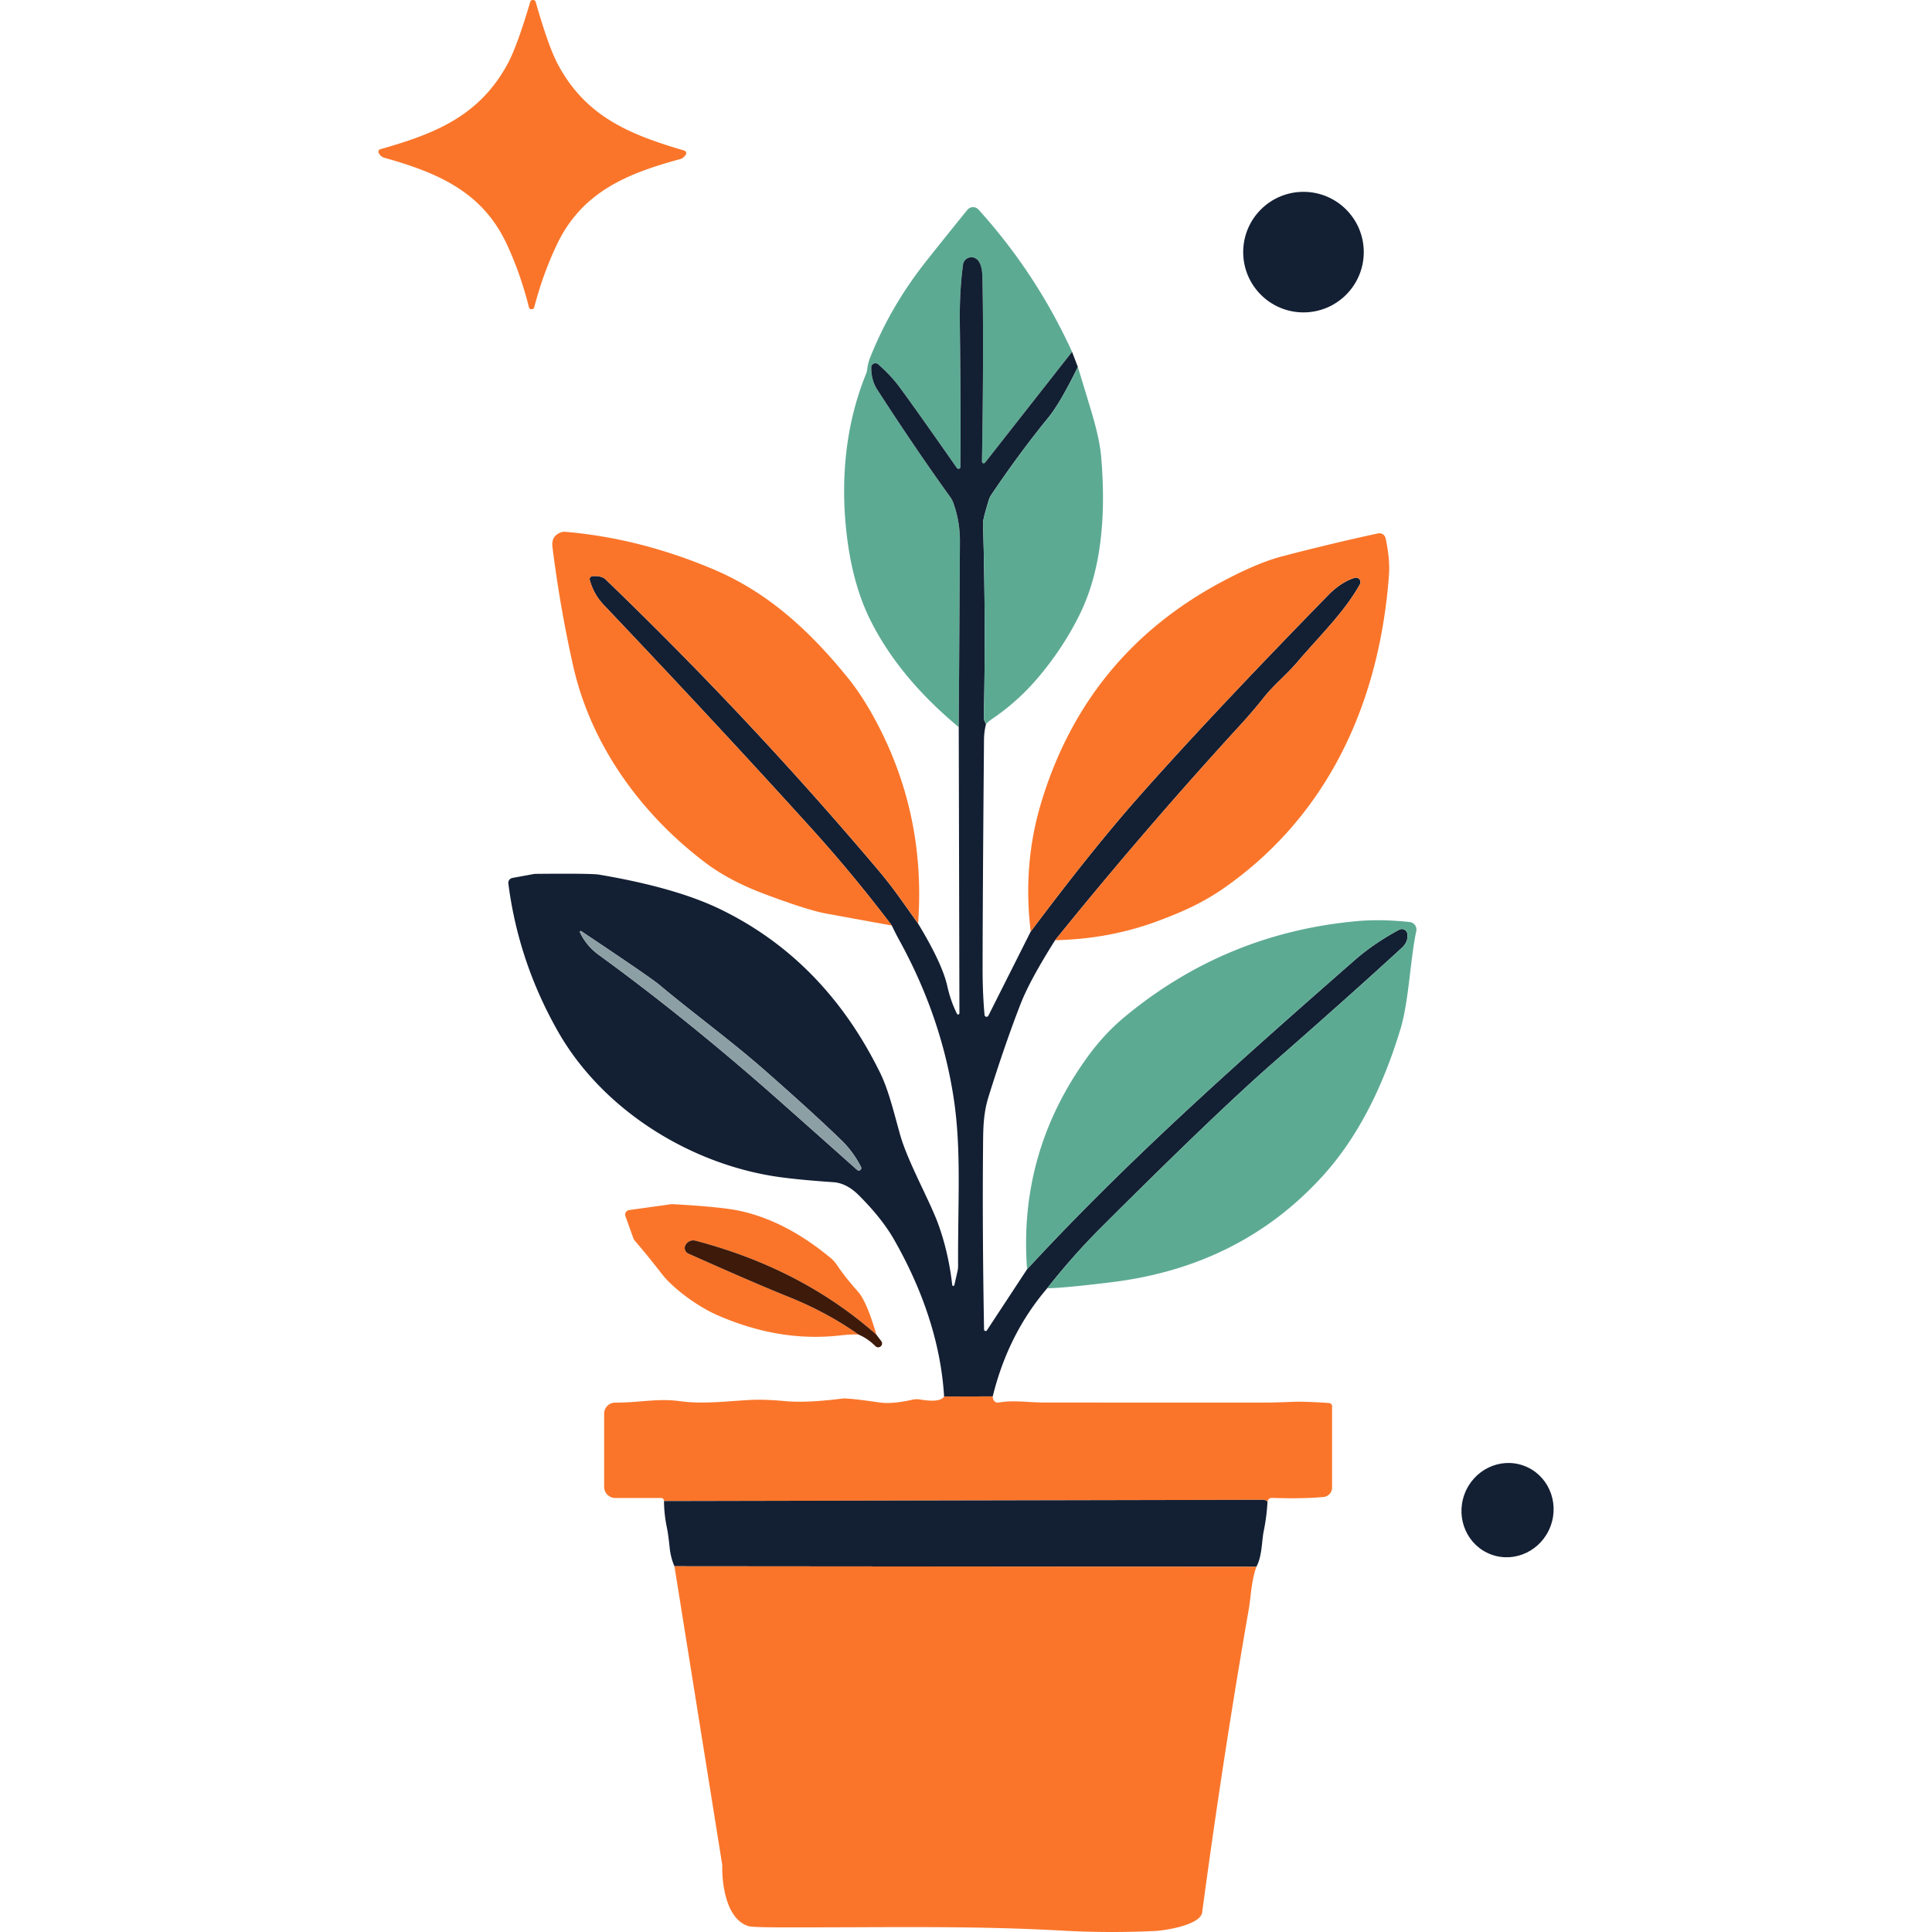 <?xml version="1.0" encoding="UTF-8" standalone="no"?>
<svg
   version="1.1"
   viewBox="0 0 512 512"
   id="svg113"
   sodipodi:docname="meine-infoseite.de-icon.svg"
   width="512"
   height="512"
   inkscape:version="1.4.2 (ebf0e94, 2025-05-08)"
   xmlns:inkscape="http://www.inkscape.org/namespaces/inkscape"
   xmlns:sodipodi="http://sodipodi.sourceforge.net/DTD/sodipodi-0.dtd"
   xmlns="http://www.w3.org/2000/svg"
   xmlns:svg="http://www.w3.org/2000/svg">
  <defs
     id="defs113" />
  <sodipodi:namedview
     id="namedview113"
     pagecolor="#505050"
     bordercolor="#ffffff"
     borderopacity="1"
     inkscape:showpageshadow="0"
     inkscape:pageopacity="0"
     inkscape:pagecheckerboard="1"
     inkscape:deskcolor="#505050"
     inkscape:zoom="0.56993737"
     inkscape:cx="621.12088"
     inkscape:cy="359.68864"
     inkscape:window-width="2135"
     inkscape:window-height="1310"
     inkscape:window-x="7"
     inkscape:window-y="16"
     inkscape:window-maximized="0"
     inkscape:current-layer="layer1" />
  <g
     inkscape:groupmode="layer"
     id="layer1"
     inkscape:label="Elemente"
     transform="translate(-152.711,-69.02)">
    <ellipse
       fill="#131f33"
       cx="-252.049"
       cy="679.404"
       transform="rotate(-70)"
       rx="12.535"
       ry="12.166"
       id="ellipse103"
       style="stroke-width:1.421" />
    <path
       fill="#fa752a"
       d="m 293.948,69.02 q 0.213,0 0.398,0.085 a 0.569,0.583 4.4 0 1 0.313,0.37 q 3.383,11.882 5.898,16.6 c 7.433,13.943 19.187,18.647 33.485,22.84 a 0.725,0.725 0 0 1 0.412,1.08 q -0.611,0.938 -1.407,1.165 c -13.914,3.781 -25.966,8.584 -32.646,22.442 q -3.752,7.817 -6.111,16.842 -0.128,0.512 -0.711,0.512 -0.569,0 -0.696,-0.512 -2.274,-9.053 -5.955,-16.899 c -6.552,-13.914 -18.562,-18.832 -32.447,-22.74 q -0.796,-0.227 -1.393,-1.18 a 0.725,0.725 0 0 1 0.426,-1.066 c 14.326,-4.065 26.123,-8.67 33.684,-22.541 q 2.558,-4.704 6.04,-16.543 a 0.583,0.569 86.1 0 1 0.313,-0.37 Q 293.749,69.02 293.948,69.02 Z"
       id="path74"
       style="stroke-width:1.421" />
    <path
       fill="#5daa93"
       d="m 436.819,162.256 -23.067,29.377 a 0.455,0.455 0 0 1 -0.81,-0.284 q 0.526,-31.95 0.1,-49.218 -0.071,-2.757 -1.137,-4.079 a 2.246,2.246 0 0 0 -3.98,1.094 q -0.952,7.049 -0.853,15.449 0.298,23.138 0.156,38.161 a 0.512,0.512 0 0 1 -0.938,0.284 q -11.128,-15.932 -15.25,-21.489 -2.217,-2.999 -5.6,-5.983 a 1.109,1.094 21 0 0 -1.833,0.81 q -0.043,3.368 1.606,5.927 10.247,15.847 19.329,28.439 a 6.865,6.609 18.7 0 1 0.867,1.677 q 1.72,4.875 1.691,10.077 -0.142,24.375 -0.313,49.218 -15.804,-13.132 -23.38,-28.269 -4.548,-9.096 -6.168,-21.603 c -1.862,-14.539 -0.725,-29.747 4.989,-43.746 a 3.908,3.994 58.6 0 0 0.298,-1.18 q 0.171,-1.592 0.796,-3.169 c 3.638,-9.11 8.442,-17.496 15.392,-26.222 q 5.713,-7.163 10.347,-12.877 a 1.947,1.947 0 0 1 2.97,-0.085 q 15.278,16.899 24.787,37.692 z"
       id="path91"
       style="stroke-width:1.421" />
    <path
       fill="#131f33"
       d="m 436.819,162.256 1.535,4.008 q -4.662,9.551 -7.831,13.431 -7.533,9.224 -15.108,20.452 a 5.202,5.23 70.2 0 0 -0.668,1.407 q -1.549,5.074 -1.521,6.04 0.753,26.563 0.213,51.521 a 2.53,2.473 32.1 0 0 0.298,1.236 l 0.284,0.54 q -0.526,2.032 -0.54,4.193 -0.355,41.657 -0.37,60.759 0,6.424 0.512,12.138 a 0.54,0.54 0 0 0 1.023,0.199 l 11.214,-22.285 q 16.032,-21.418 28.198,-35.219 19.087,-21.632 50.668,-53.965 c 1.947,-2.004 4.377,-3.752 6.978,-4.562 a 1.194,1.194 0 0 1 1.393,1.72 c -4.079,7.334 -10.645,13.658 -16.515,20.523 -3.041,3.567 -6.197,6.012 -8.897,9.409 q -3.013,3.795 -6.325,7.405 -25.27,27.572 -49.033,56.978 -6.708,10.617 -9.153,16.899 -4.136,10.631 -8.485,24.559 c -1.478,4.747 -1.421,8.812 -1.464,13.701 q -0.199,21.745 0.27,48.01 a 0.412,0.412 0 0 0 0.753,0.227 l 10.645,-16.188 c 26.705,-28.937 56.154,-55.059 86.853,-81.95 q 5.131,-4.477 11.782,-8.044 a 1.478,1.478 0 0 1 2.146,1.066 q 0.327,2.103 -1.521,3.795 -13.246,12.18 -34.338,30.656 -14.994,13.147 -45.182,43.291 -7.561,7.533 -14.397,16.217 -10.361,12.081 -14.44,28.653 l -12.891,0.043 c -0.895,-14.994 -6.182,-29.235 -13.303,-41.671 q -3.226,-5.614 -9.295,-11.669 -3.24,-3.24 -6.779,-3.468 -8.03,-0.54 -13.701,-1.279 c -23.65,-3.127 -47.257,-17.581 -59.252,-38.672 q -10.489,-18.462 -13.147,-39.212 a 1.322,1.336 81.2 0 1 1.08,-1.464 l 5.728,-1.052 a 2.786,3.056 64.9 0 1 0.426,-0.028 q 14.781,-0.142 16.785,0.199 20.267,3.425 32.106,9.153 27.643,13.402 42.368,43.306 c 2.274,4.619 3.61,10.347 5.344,16.515 2.047,7.22 7.86,17.467 10.119,23.721 q 2.729,7.59 3.681,16.074 a 0.284,0.284 0 0 0 0.554,0.028 l 0.839,-3.681 a 6.893,6.993 50.6 0 0 0.156,-1.464 c -0.071,-17.354 0.881,-30.628 -1.109,-44.016 q -3.24,-21.774 -14.383,-42.098 -1.18,-2.146 -2.061,-4.036 -10.261,-13.545 -21.489,-25.938 -24.446,-26.99 -54.875,-59.053 -2.672,-2.814 -3.695,-6.595 a 0.81,0.81 0 0 1 0.739,-1.023 q 2.402,-0.142 3.468,0.881 38.559,37.123 72.498,77.331 2.644,3.141 5.23,6.737 2.53,3.539 5.074,7.135 6.41,10.56 7.746,16.572 0.881,3.98 2.572,7.348 a 0.341,0.341 0 0 0 0.64,-0.156 L 406.788,261.715 q 0.171,-24.844 0.313,-49.218 0.028,-5.202 -1.691,-10.077 a 6.865,6.609 18.7 0 0 -0.867,-1.677 q -9.082,-12.592 -19.329,-28.439 -1.649,-2.558 -1.606,-5.927 a 1.109,1.094 21 0 1 1.833,-0.81 q 3.383,2.985 5.6,5.983 4.122,5.557 15.25,21.489 a 0.512,0.512 0 0 0 0.938,-0.284 q 0.142,-15.023 -0.156,-38.161 -0.1,-8.4 0.853,-15.449 a 2.246,2.246 0 0 1 3.98,-1.094 q 1.066,1.322 1.137,4.079 0.426,17.268 -0.1,49.218 a 0.455,0.455 0 0 0 0.81,0.284 z M 306.405,316.064 q 1.649,3.596 5.031,6.04 23.692,17.24 47.967,38.758 8.499,7.533 20.48,18.206 a 0.654,0.654 0 0 0 1.009,-0.782 q -2.047,-4.022 -5.202,-7.092 -7.618,-7.376 -20.551,-18.732 c -8.982,-7.86 -18.476,-14.738 -27.743,-22.484 q -2.402,-2.004 -20.665,-14.198 a 0.227,0.227 0 0 0 -0.327,0.284 z"
       id="path92"
       style="stroke-width:1.421" />
    <path
       fill="#5daa93"
       d="m 414.022,260.891 -0.284,-0.54 a 2.53,2.473 32.1 0 1 -0.298,-1.236 q 0.54,-24.957 -0.213,-51.521 -0.028,-0.966 1.521,-6.04 a 5.202,5.23 70.2 0 1 0.668,-1.407 q 7.575,-11.228 15.108,-20.452 3.169,-3.88 7.831,-13.431 1.734,5.657 3.567,11.754 2.203,7.362 2.601,11.967 c 1.208,14.042 0.497,29.278 -5.628,41.757 q -3.923,8.016 -9.849,15.364 -5.969,7.419 -13.317,12.365 -0.91,0.611 -1.706,1.421 z"
       id="path93"
       style="stroke-width:1.421" />
    <path
       fill="#fa752a"
       d="m 396.015,313.776 q -2.544,-3.596 -5.074,-7.135 -2.587,-3.596 -5.23,-6.737 -33.94,-40.207 -72.498,-77.331 -1.066,-1.023 -3.468,-0.881 a 0.81,0.81 0 0 0 -0.739,1.023 q 1.023,3.781 3.695,6.595 30.429,32.064 54.875,59.053 11.228,12.393 21.489,25.938 -9.21,-1.677 -17.51,-3.198 -4.932,-0.91 -16.487,-5.259 -9.096,-3.425 -15.378,-8.172 c -17.439,-13.147 -30.401,-31.538 -35.034,-51.961 q -3.525,-15.605 -5.543,-31.765 -0.355,-2.885 2.246,-3.837 a 2.729,2.629 36 0 1 1.123,-0.156 q 19.883,1.691 39.468,10.02 c 14.511,6.168 25.512,16.43 35.432,28.653 q 3.752,4.648 7.248,11.1 13.516,25.028 11.384,54.05 z"
       id="path94"
       style="stroke-width:1.421" />
    <path
       fill="#fa752a"
       d="m 432.328,318.182 q 23.763,-29.406 49.033,-56.978 3.312,-3.61 6.325,-7.405 c 2.7,-3.397 5.856,-5.841 8.897,-9.409 5.87,-6.865 12.436,-13.189 16.515,-20.523 a 1.194,1.194 0 0 0 -1.393,-1.72 c -2.601,0.81 -5.031,2.558 -6.978,4.562 q -31.58,32.334 -50.668,53.965 -12.166,13.8 -28.198,35.219 -2.16,-17.723 2.743,-34.053 11.882,-39.497 48.124,-58.755 9.309,-4.946 15.748,-6.623 12.976,-3.397 25.426,-6.083 a 1.706,1.706 0 0 1 2.018,1.308 c 0.483,2.274 1.151,6.069 0.881,9.693 -2.43,33.044 -15.549,63.004 -43.121,82.561 -5.813,4.122 -11.043,6.509 -18.064,9.139 q -12.862,4.804 -27.288,5.102 z"
       id="path95"
       style="stroke-width:1.421" />
    <path
       fill="#5daa93"
       d="m 430.239,410.421 q 6.836,-8.684 14.397,-16.217 30.187,-30.145 45.182,-43.291 21.091,-18.476 34.338,-30.656 1.848,-1.691 1.521,-3.795 a 1.478,1.478 0 0 0 -2.146,-1.066 q -6.651,3.567 -11.782,8.044 c -30.699,26.89 -60.148,53.013 -86.853,81.95 q -2.317,-30.898 15.961,-56.196 4.463,-6.182 9.92,-10.702 26.649,-22.101 61.285,-25.341 6.452,-0.611 14.227,0.213 a 2.018,2.018 0 0 1 1.748,2.445 c -1.578,7.22 -1.947,18.448 -4.15,25.796 q -7.376,24.474 -20.665,39.085 -21.731,23.92 -55.898,28.127 -12.578,1.549 -17.084,1.606 z"
       id="path96"
       style="stroke-width:1.421" />
    <path
       fill="#8c9fa4"
       d="m 306.732,315.78 q 18.263,12.194 20.665,14.198 c 9.267,7.746 18.761,14.625 27.743,22.484 q 12.933,11.356 20.551,18.732 3.155,3.07 5.202,7.092 a 0.654,0.654 0 0 1 -1.009,0.782 q -11.981,-10.674 -20.48,-18.206 -24.275,-21.518 -47.967,-38.758 -3.383,-2.445 -5.031,-6.04 a 0.227,0.227 0 0 1 0.327,-0.284 z"
       id="path97"
       style="stroke-width:1.421" />
    <path
       fill="#fa752a"
       d="m 384.958,422.715 q -19.784,-17.51 -47.939,-24.9 a 2.317,2.331 22.6 0 0 -2.601,1.08 l -0.028,0.057 a 1.606,1.606 0 0 0 0.725,2.274 q 17.211,7.703 26.734,11.541 10.048,4.036 18.419,9.949 -1.549,-0.171 -4.96,0.213 -16.231,1.833 -32.817,-5.529 c -4.989,-2.217 -11.427,-6.964 -14.312,-10.688 q -4.065,-5.23 -7.22,-8.869 a 2.302,2.246 15.2 0 1 -0.412,-0.696 l -2.089,-5.827 a 1.222,1.222 0 0 1 0.995,-1.62 l 11.086,-1.549 a 2.459,1.833 34.9 0 1 0.441,-0.014 q 13.09,0.725 17.936,1.805 12.152,2.686 23.934,12.464 a 8.613,8.826 2.3 0 1 1.649,1.833 q 2.175,3.269 5.557,7.035 2.345,2.615 4.903,11.441 z"
       id="path98"
       style="stroke-width:1.421" />
    <path
       fill="#3e1a0a"
       d="m 384.958,422.715 1.322,1.748 a 1.023,1.023 0 0 1 -1.535,1.336 q -2.089,-2.089 -4.477,-3.084 -8.371,-5.912 -18.419,-9.949 -9.522,-3.837 -26.734,-11.541 a 1.606,1.606 0 0 1 -0.725,-2.274 l 0.028,-0.057 a 2.317,2.331 22.6 0 1 2.601,-1.08 q 28.155,7.391 47.939,24.9 z"
       id="path99"
       style="stroke-width:1.421" />
    <path
       fill="#fa752a"
       d="m 402.908,439.116 12.891,-0.043 q 0.014,0.824 0.412,1.251 0.483,0.512 1.251,0.37 c 3.951,-0.696 7.575,0.014 12.365,0.014 q 1.876,0 57.774,0.014 2.914,0 7.59,-0.199 3.297,-0.142 9.736,0.313 a 0.853,0.853 0 0 1 0.796,0.853 v 21.56 a 2.501,2.487 87.3 0 1 -2.26,2.487 q -5.543,0.512 -13.587,0.242 -0.54,-0.014 -0.824,0.227 -0.313,0.256 -0.441,0.725 l -0.384,-0.227 a 1.691,1.706 59.7 0 0 -0.824,-0.213 l -158.726,0.327 q 0.057,-0.37 -0.313,-0.668 a 0.611,0.625 65.7 0 0 -0.398,-0.142 h -12.194 a 2.956,2.956 0 0 1 -2.956,-2.956 v -19.4 a 2.914,2.914 0 0 1 2.914,-2.914 c 6.822,-0.014 11.214,-1.208 17.24,-0.384 6.069,0.824 12.322,0 18.419,-0.327 q 4.008,-0.199 9.295,0.298 5.699,0.54 15.236,-0.668 1.507,-0.185 9.935,1.038 3.255,0.469 8.67,-0.739 a 5.145,5.287 44.2 0 1 2.018,-0.057 q 5.301,0.895 6.367,-0.782 z"
       id="path101"
       style="stroke-width:1.421" />
    <path
       fill="#131f33"
       d="m 488.61,466.93 q -0.199,3.951 -1.009,7.902 c -0.54,2.686 -0.398,6.538 -1.933,9.395 l -154.221,-0.128 q -1.023,-2.345 -1.293,-5.145 -0.327,-3.283 -0.739,-5.244 -0.711,-3.425 -0.739,-6.893 l 158.726,-0.327 a 1.691,1.706 59.7 0 1 0.824,0.213 z"
       id="path103"
       style="stroke-width:1.421" />
    <path
       fill="#fa752a"
       d="m 485.668,484.227 c -1.322,3.596 -1.507,8.3 -1.976,11.001 q -6.865,39.298 -12.393,80.585 c -0.455,3.383 -9.849,4.818 -12.592,4.946 q -12.336,0.569 -24.431,-0.1 c -24.73,-1.379 -46.631,-0.81 -74.701,-0.867 q -7.518,-0.014 -8.513,-0.327 c -5.742,-1.777 -7.021,-10.688 -6.95,-15.932 a 2.217,2.516 37.3 0 0 -0.043,-0.583 L 331.447,484.099 Z"
       id="path104"
       style="stroke-width:1.421" />
    <circle
       fill="#131f33"
       cx="498.147"
       cy="135.834"
       r="15.975"
       id="circle91"
       style="stroke-width:1.421" />
  </g>
</svg>
